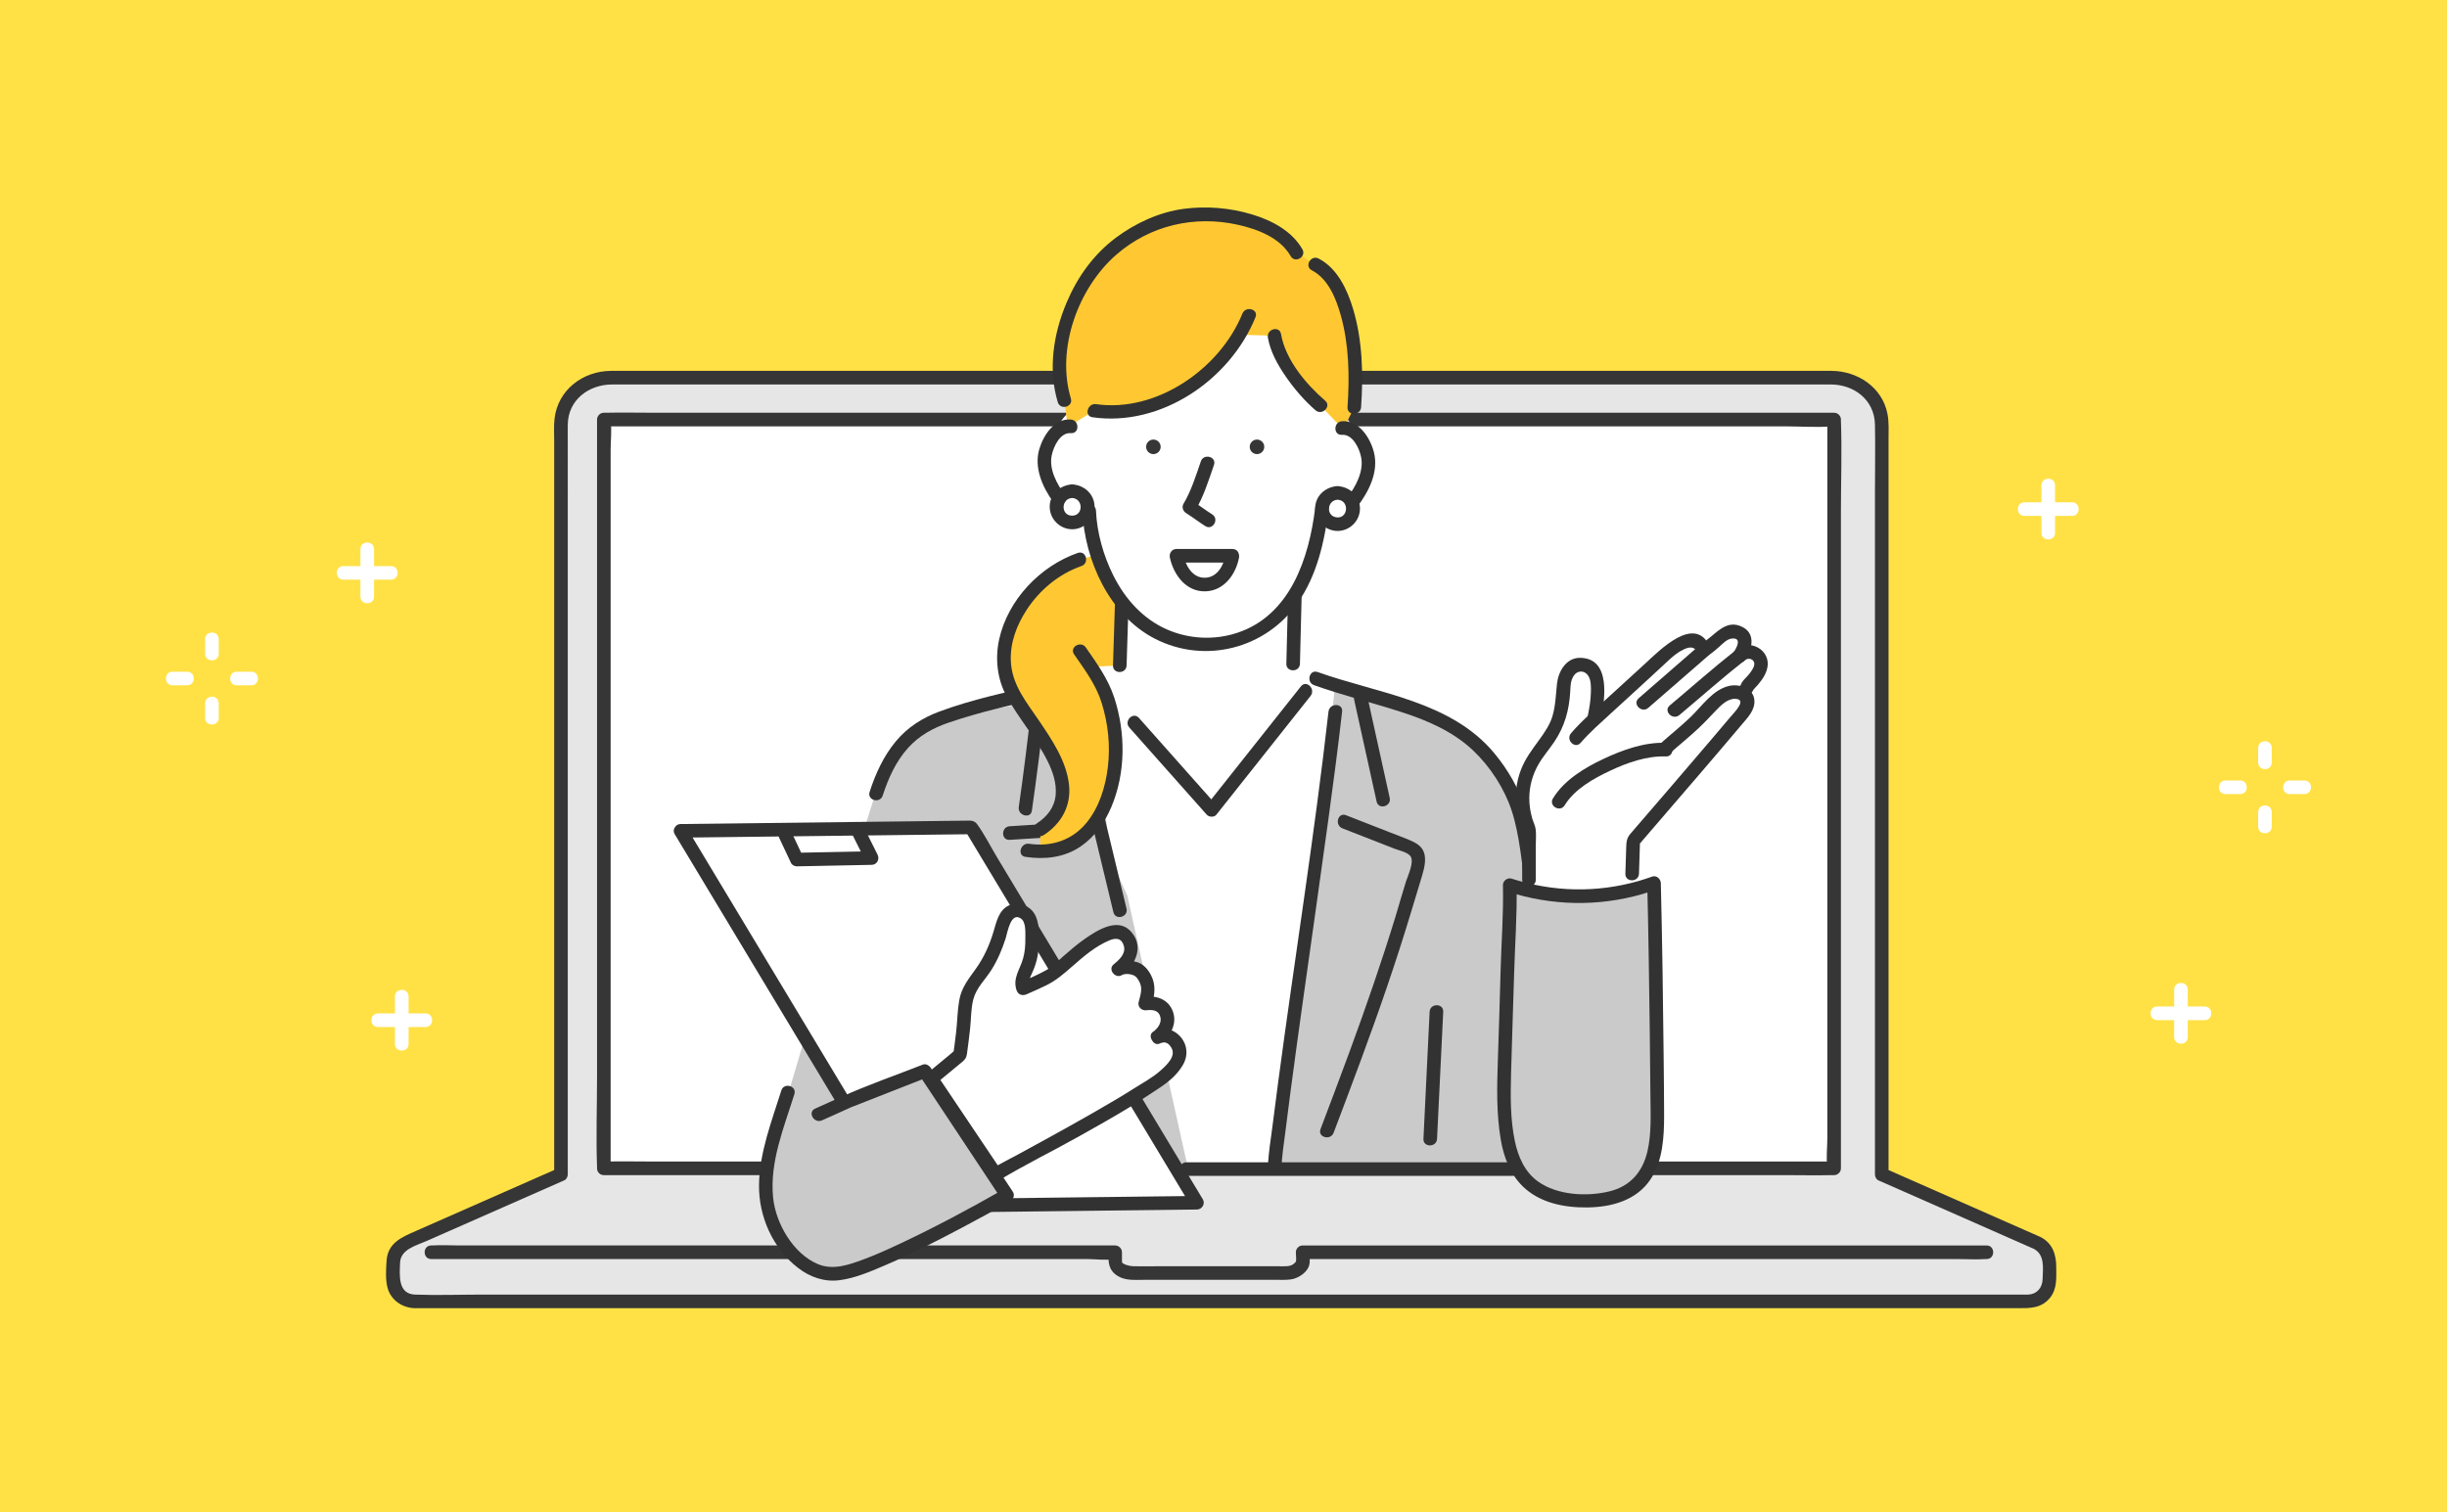 <?xml version="1.0" encoding="UTF-8" standalone="no"?>
<svg
   id="_レイヤー_1"
   data-name="レイヤー 1"
   viewBox="0 0 1600 989"
   version="1.1"
   sodipodi:docname="tips_for_customers.svg"
   width="1600"
   height="989"
   inkscape:version="1.4 (86a8ad7, 2024-10-11)"
   inkscape:export-filename="tips_for_customers.png"
   inkscape:export-xdpi="96"
   inkscape:export-ydpi="96"
   xmlns:inkscape="http://www.inkscape.org/namespaces/inkscape"
   xmlns:sodipodi="http://sodipodi.sourceforge.net/DTD/sodipodi-0.dtd"
   xmlns="http://www.w3.org/2000/svg"
   xmlns:svg="http://www.w3.org/2000/svg">
  <defs
     id="defs72" />
  <sodipodi:namedview
     id="namedview72"
     pagecolor="#ffffff"
     bordercolor="#000000"
     borderopacity="0.25"
     inkscape:showpageshadow="2"
     inkscape:pageopacity="0.0"
     inkscape:pagecheckerboard="0"
     inkscape:deskcolor="#d1d1d1"
     inkscape:zoom="1"
     inkscape:cx="900"
     inkscape:cy="600.5"
     inkscape:window-width="3840"
     inkscape:window-height="2054"
     inkscape:window-x="-11"
     inkscape:window-y="-11"
     inkscape:window-maximized="1"
     inkscape:current-layer="_レイヤー_1" />
  <rect
     width="1600"
     height="989"
     style="fill:#ffe146;stroke-width:0.856"
     id="rect1"
     x="0"
     y="0" />
  <g
     id="g2"
     transform="scale(0.889)">
    <path
       d="m 252.6,426.42 h 35 c 6.43,0 6.45,-10 0,-10 h -35 c -6.43,0 -6.45,10 0,10 z"
       style="fill:#ffffff"
       id="path1" />
    <path
       d="m 275.1,438.92 v -35 c 0,-6.43 -10,-6.45 -10,0 v 35 c 0,6.43 10,6.45 10,0 z"
       style="fill:#ffffff"
       id="path2" />
  </g>
  <g
     id="g4"
     transform="scale(0.889)">
    <path
       d="m 278,755.5 h 35 c 6.43,0 6.45,-10 0,-10 h -35 c -6.43,0 -6.45,10 0,10 z"
       style="fill:#ffffff"
       id="path3" />
    <path
       d="m 300.5,768 v -35 c 0,-6.43 -10,-6.45 -10,0 v 35 c 0,6.43 10,6.45 10,0 z"
       style="fill:#ffffff"
       id="path4" />
  </g>
  <g
     id="g6"
     transform="scale(0.889)">
    <path
       d="m 1489,379.5 h 35 c 6.43,0 6.45,-10 0,-10 h -35 c -6.43,0 -6.45,10 0,10 z"
       style="fill:#ffffff"
       id="path5" />
    <path
       d="m 1511.5,392 v -35 c 0,-6.43 -10,-6.45 -10,0 v 35 c 0,6.43 10,6.45 10,0 z"
       style="fill:#ffffff"
       id="path6" />
  </g>
  <g
     id="g10"
     transform="scale(0.889)">
    <path
       d="m 160.88,528.14 v -10.8 c 0,-6.43 -10,-6.45 -10,0 v 10.8 c 0,6.43 10,6.45 10,0 z"
       style="fill:#ffffff"
       id="path7" />
    <path
       d="m 137.68,494.14 h -10.8 c -6.43,0 -6.45,10 0,10 h 10.8 c 6.43,0 6.45,-10 0,-10 z"
       style="fill:#ffffff"
       id="path8" />
    <path
       d="m 150.88,470.14 v 10.8 c 0,6.43 10,6.45 10,0 v -10.8 c 0,-6.43 -10,-6.45 -10,0 z"
       style="fill:#ffffff"
       id="path9" />
    <path
       d="m 174.09,504.14 h 10.8 c 6.43,0 6.45,-10 0,-10 h -10.8 c -6.43,0 -6.45,10 0,10 z"
       style="fill:#ffffff"
       id="path10" />
  </g>
  <g
     id="g12"
     transform="scale(0.889)">
    <path
       d="m 1586.6,750.42 h 35 c 6.43,0 6.45,-10 0,-10 h -35 c -6.43,0 -6.45,10 0,10 z"
       style="fill:#ffffff"
       id="path11" />
    <path
       d="m 1609.1,762.92 v -35 c 0,-6.43 -10,-6.45 -10,0 v 35 c 0,6.43 10,6.45 10,0 z"
       style="fill:#ffffff"
       id="path12" />
  </g>
  <g
     id="g16"
     transform="scale(0.889)">
    <path
       d="m 1670.88,608.14 v -10.8 c 0,-6.43 -10,-6.45 -10,0 v 10.8 c 0,6.43 10,6.45 10,0 z"
       style="fill:#ffffff"
       id="path13" />
    <path
       d="m 1647.68,574.14 h -10.8 c -6.43,0 -6.45,10 0,10 h 10.8 c 6.43,0 6.45,-10 0,-10 z"
       style="fill:#ffffff"
       id="path14" />
    <path
       d="m 1660.88,550.14 v 10.8 c 0,6.43 10,6.45 10,0 v -10.8 c 0,-6.43 -10,-6.45 -10,0 z"
       style="fill:#ffffff"
       id="path15" />
    <path
       d="m 1684.09,584.14 h 10.8 c 6.43,0 6.45,-10 0,-10 h -10.8 c -6.43,0 -6.45,10 0,10 z"
       style="fill:#ffffff"
       id="path16" />
  </g>
  <g
     id="g72"
     transform="scale(0.889)">
    <g
       id="g18">
      <path
         d="m 1498.11,914.22 -114.08,-50.28 v -551.8 c 0,-18.95 -15.84,-34.32 -35.38,-34.32 H 447.98 c -19.54,0 -35.38,15.36 -35.38,34.32 v 551.8 l -114.08,50.28 c -5.63,2.48 -9.26,8.05 -9.26,14.2 v 13.41 c 0,8.57 6.95,15.52 15.52,15.52 h 1187.07 c 8.57,0 15.52,-6.95 15.52,-15.52 v -13.41 c 0,-6.15 -3.63,-11.72 -9.26,-14.2 z"
         style="fill:#e6e6e6"
         id="path17" />
      <path
         d="m 1500.63,909.9 c -33.28,-14.67 -66.57,-29.34 -99.85,-44.01 -4.74,-2.09 -9.48,-4.18 -14.23,-6.27 0.83,1.44 1.65,2.88 2.48,4.32 V 323.31 c 0,-6.28 0.42,-12.84 -0.82,-19.02 -3.91,-19.55 -22.03,-31.37 -41.13,-31.47 -14.73,-0.07 -29.46,0 -44.18,0 H 463.71 c -4.79,0 -9.59,-0.03 -14.38,0 -20.62,0.11 -39.07,14.03 -41.47,35.2 -0.6,5.28 -0.26,10.75 -0.26,16.05 v 539.86 c 0.83,-1.44 1.65,-2.88 2.48,-4.32 -21.6,9.52 -43.2,19.04 -64.8,28.56 -13.11,5.78 -26.23,11.56 -39.34,17.34 -10.33,4.55 -20.8,8.69 -21.63,22.07 -0.38,6.16 -0.9,13.68 0.71,19.69 2.42,9.06 10.67,14.7 19.79,15.07 1.12,0.05 2.24,0 3.36,0 h 1175.34 c 9.1,0 17.88,0.4 24.41,-7.82 5.19,-6.54 4.46,-14.46 4.46,-22.28 0,-9.49 -2.68,-17.77 -11.74,-22.35 -5.73,-2.9 -10.8,5.72 -5.05,8.63 8.53,4.32 7,14.06 6.78,22.19 -0.17,6.46 -3.91,11.2 -10.62,11.62 -1.26,0.08 -2.55,0 -3.8,0 H 354.86 c -16.49,0 -33.11,0.59 -49.6,0 -12.74,-0.46 -11.35,-14.23 -11,-23.42 0.39,-9.97 11.87,-12.64 19.51,-16.01 27.42,-12.08 54.84,-24.17 82.26,-36.25 6.36,-2.8 12.73,-5.61 19.09,-8.41 1.56,-0.69 2.48,-2.71 2.48,-4.32 V 325.68 c 0,-4.51 -0.09,-9.02 0,-13.53 0.37,-18.12 15.51,-29.28 32.58,-29.32 15.19,-0.04 30.39,0 45.58,0 h 835.54 c 5.14,0 10.28,-0.02 15.41,0 17.05,0.06 31.94,11.42 32.32,29.37 0.35,16.82 0,33.68 0,50.5 v 501.25 c 0,1.61 0.92,3.63 2.48,4.32 33.28,14.67 66.57,29.34 99.85,44.01 4.74,2.09 9.48,4.18 14.23,6.27 5.83,2.57 10.93,-6.04 5.05,-8.63 z"
         style="fill:#363636"
         id="path18" />
    </g>
    <g
       id="g19">
      <rect
         x="444.12"
         y="308.62"
         width="904.89"
         height="550.82"
         style="fill:#ffffff"
         id="rect18" />
      <path
         d="m 444.12,864.45 h 868.06 c 11.77,0 23.58,0.27 35.35,0 0.49,-0.01 0.99,0 1.48,0 2.7,0 5,-2.29 5,-5 V 376.23 c 0,-22.16 0.81,-44.5 0,-66.66 -0.01,-0.32 0,-0.63 0,-0.95 0,-2.7 -2.29,-5 -5,-5 H 480.95 c -11.77,0 -23.58,-0.27 -35.35,0 -0.49,0.01 -0.99,0 -1.48,0 -2.7,0 -5,2.29 -5,5 v 483.22 c 0,22.16 -0.81,44.5 0,66.66 0.01,0.32 0,0.63 0,0.95 0,6.43 10,6.45 10,0 v -528.4 c 0,-6.9 0.97,-14.62 0,-21.48 -0.04,-0.3 0,-0.64 0,-0.95 -1.67,1.67 -3.33,3.33 -5,5 h 868.06 c 11.64,0 23.74,0.96 35.35,0 0.49,-0.04 0.99,0 1.48,0 l -5,-5 v 528.4 c 0,6.9 -0.97,14.62 0,21.48 0.04,0.3 0,0.64 0,0.95 l 5,-5 H 480.95 c -11.77,0 -23.58,-0.27 -35.35,0 -0.49,0.01 -0.99,0 -1.48,0 -6.43,0 -6.45,10 0,10 z"
         style="fill:#363636"
         id="path19" />
    </g>
    <path
       d="m 317.17,926.18 h 482.42 c 6.2,0 13.62,1.13 19.75,0 0.27,-0.05 0.59,0 0.87,0 -1.67,-1.67 -3.33,-3.33 -5,-5 0,7.44 -0.12,13.32 7.19,17.64 5.7,3.36 12.5,2.65 18.83,2.65 h 99.25 c 3.85,0 7.8,0.25 11.53,-0.91 4.44,-1.38 9.71,-5.14 10.93,-9.92 0.74,-2.92 0.18,-6.46 0.18,-9.45 -1.67,1.67 -3.33,3.33 -5,5 h 481.73 c 6.75,0 13.68,0.45 20.41,0 0.3,-0.02 0.6,0 0.9,0 6.43,0 6.45,-10 0,-10 H 958.11 c -2.7,0 -5,2.29 -5,5 0,2.29 0.49,5.19 0,7.42 -0.28,1.27 0.16,-0.72 0.04,-0.57 -0.68,0.89 -1.29,1.54 -2.27,2.15 -1.54,0.96 -3.14,1.17 -4.91,1.28 -2.11,0.14 -4.28,0 -6.4,0 h -86.79 c -6.47,0 -12.96,0.17 -19.43,0 -2.94,-0.08 -7.44,-1.5 -8.16,-2.9 0.43,0.84 0,0 0.02,-0.75 0.01,-0.86 0,-1.72 0,-2.58 v -4.06 c 0,-2.7 -2.29,-5 -5,-5 H 337.79 c -6.53,0 -13.23,-0.44 -19.75,0 -0.29,0.02 -0.58,0 -0.87,0 -6.43,0 -6.45,10 0,10 z"
       style="fill:#363636"
       id="path20" />
    <polygon
       points="955.17,494.69 955.17,439.25 826.47,432.65 824.27,486.55 789.07,494.25 796.77,860.55 972.77,860.55 987.07,505.25 "
       style="fill:#ffffff"
       id="polygon20" />
    <path
       d="m 575.67,817.65 112.2,5.5 72.6,-239.8 -115.5,-2.2 c -12.37,33.45 -41.88,147.96 -69.3,236.5 z"
       style="fill:#cacaca"
       id="path21" />
    <path
       d="m 1114.12,588.3 c -5.18,-11.63 -10.99,-21.2 -17.38,-29.19 -7.2,-9 -15.15,-16 -23.77,-21.71 -20.23,-13.39 -44.21,-19.58 -71.14,-27.38 l -1.01,3.49 v 0.03 c 0,0 -19.25,-6.08 -19.25,-6.08 -2.6,23.06 -5.61,66.37 -9.64,95.85 -11.48,83.96 -32.28,190.85 -39.84,257.25 0,0 35.76,2.16 37.38,0 h 157.3 c 0,0 0.21,-218.13 -0.57,-224.58 -2.06,-17.03 -5.71,-33.39 -12.08,-47.67 z"
       style="fill:#cacaca"
       id="path22" />
    <path
       d="m 810.12,617.4 c 8.9,-11.04 0.45,-23.46 -6.75,-38.45 -5.49,-11.41 -6.06,-41.29 -13.2,-51.7 -2.45,-3.56 -10.16,-16.9 -12.1,-19.8 l -32.26,11.37 c -19.06,4.18 -40.52,3.68 -58.53,11.38 -23.26,9.94 -35.52,30.58 -42.86,53.69 l -8.25,281.05 237.6,-5.5 -44.63,-200.6 -19.02,-41.46 z"
       style="fill:#cacaca"
       id="path23" />
    <path
       d="m 966.49,504.02 c 21.12,7.55 42.89,12.88 64.22,19.76 19.27,6.21 38.15,14.36 53,28.5 12.41,11.82 22.72,27.75 28.03,43.75 3.12,9.39 4.91,19.24 6.38,29 4.07,27.01 5.32,54.49 6.2,81.76 0.94,29.29 1.04,58.61 0.83,87.91 -0.16,21.94 -0.82,43.9 -0.64,65.84 0.05,6.43 10.05,6.45 10,0 -0.4,-49.02 1.36,-97.99 0,-147.01 -0.79,-28.68 -2.12,-57.47 -6,-85.92 -1.45,-10.64 -3.21,-21.33 -6.31,-31.63 -4.58,-15.22 -12.99,-29.64 -23.08,-41.83 -31.96,-38.58 -85.56,-43.91 -129.98,-59.79 -6.07,-2.17 -8.68,7.49 -2.66,9.64 v 0 z"
       style="fill:#323232"
       id="path24" />
    <path
       d="m 1051.49,744.29 c -1.33,27.3 -2.65,54.6 -3.98,81.9 -0.19,3.86 -0.37,7.71 -0.56,11.57 -0.31,6.43 9.69,6.42 10,0 1.33,-27.3 2.65,-54.6 3.98,-81.9 0.19,-3.86 0.37,-7.71 0.56,-11.57 0.31,-6.43 -9.69,-6.42 -10,0 z"
       style="fill:#323232"
       id="path25" />
    <path
       d="m 764.64,503.73 c -24.69,5.43 -49.89,10.88 -73.64,19.66 -12.46,4.61 -23.54,11.63 -32.09,21.92 -9.07,10.91 -14.98,23.84 -19.31,37.26 -1.98,6.14 7.67,8.77 9.64,2.66 4.06,-12.58 9.63,-25.02 18.55,-34.95 8.26,-9.2 18.52,-14.8 30.08,-18.74 22.61,-7.71 46.12,-13.05 69.43,-18.17 6.28,-1.38 3.62,-11.02 -2.66,-9.64 z"
       style="fill:#323232"
       id="path26" />
    <path
       d="m 779.85,508.78 c 11.42,47.43 22.83,94.86 34.25,142.29 1.6,6.65 3.2,13.3 4.8,19.96 1.51,6.25 11.15,3.61 9.64,-2.66 -11.42,-47.43 -22.83,-94.86 -34.25,-142.29 l -4.8,-19.96 c -1.51,-6.25 -11.15,-3.61 -9.64,2.66 z"
       style="fill:#323232"
       id="path27" />
    <path
       d="m 977.12,523.4 c -10.29,91.03 -24.9,181.54 -36.98,272.34 -1.47,11.06 -2.91,22.13 -4.3,33.21 -1.26,10.08 -3.12,20.35 -3.26,30.5 -0.09,6.44 9.91,6.44 10,0 0.13,-8.74 1.66,-17.54 2.73,-26.22 1.23,-9.9 2.5,-19.79 3.8,-29.68 2.89,-21.98 5.93,-43.94 9,-65.9 6.29,-44.99 12.78,-89.96 18.92,-134.97 3.6,-26.39 7.1,-52.8 10.1,-79.27 0.72,-6.38 -9.28,-6.33 -10,0 v 0 z"
       style="fill:#323232"
       id="path28" />
    <path
       d="m 996,514.83 c 5.48,24.94 11,49.87 16.5,74.8 1.39,6.28 11.03,3.62 9.64,-2.66 -5.5,-24.93 -11.02,-49.86 -16.5,-74.8 -1.38,-6.28 -11.02,-3.62 -9.64,2.66 z"
       style="fill:#323232"
       id="path29" />
    <path
       d="m 987.32,609.34 c 8.56,3.34 17.12,6.69 25.68,10.03 l 12.62,4.93 c 3.28,1.28 9.06,2.43 11.51,5.19 3.55,3.98 -1.68,14.72 -3.06,19.07 -2.73,8.59 -5.1,17.29 -7.74,25.9 -10.19,33.25 -21.58,66.1 -33.57,98.74 -7.05,19.18 -14.28,38.3 -21.52,57.41 -2.28,6.02 7.38,8.63 9.64,2.66 13.55,-35.77 27.06,-71.55 39.41,-107.76 6.08,-17.83 11.87,-35.75 17.32,-53.78 2.74,-9.06 5.55,-18.11 8.23,-27.19 1.77,-6.02 3.95,-13.93 0.39,-19.72 -2.03,-3.3 -5.69,-5.22 -9.13,-6.68 -4.98,-2.12 -10.09,-3.99 -15.13,-5.96 -10.66,-4.17 -21.33,-8.34 -31.99,-12.5 -6,-2.34 -8.6,7.32 -2.66,9.64 v 0 z"
       style="fill:#323232"
       id="path30" />
    <path
       d="m 758.77,519.55 c -2.93,24.73 -5.9,49.47 -9.46,74.12 -0.91,6.29 8.73,9.01 9.64,2.66 3.69,-25.53 6.78,-51.16 9.81,-76.78 0.75,-6.38 -9.25,-6.32 -10,0 v 0 z"
       style="fill:#323232"
       id="path31" />
    <path
       d="m 830.63,535.19 c 16.61,18.7 33.22,37.41 49.83,56.11 2.37,2.67 4.74,5.34 7.11,8.01 1.65,1.86 5.46,2.03 7.07,0 20.23,-25.51 40.46,-51.02 60.69,-76.53 2.87,-3.62 5.73,-7.23 8.6,-10.85 3.96,-4.99 -3.07,-12.11 -7.07,-7.07 -20.23,25.51 -40.46,51.02 -60.69,76.53 -2.87,3.62 -5.73,7.23 -8.6,10.85 h 7.07 c -16.61,-18.7 -33.22,-37.41 -49.83,-56.11 -2.37,-2.67 -4.74,-5.34 -7.11,-8.01 -4.28,-4.82 -11.33,2.27 -7.07,7.07 z"
       style="fill:#323232"
       id="path32" />
    <path
       d="m 780.65,605.43 c -12.68,0.79 -25.36,1.58 -38.04,2.38 -6.39,0.4 -6.44,10.4 0,10 12.68,-0.79 25.36,-1.58 38.04,-2.38 6.39,-0.4 6.44,-10.4 0,-10 z"
       style="fill:#323232"
       id="path33" />
    <path
       d="m 794.08,411.55 c -33.79,11.38 -56.06,46.41 -55.69,72.11 0.22,15.44 3.92,23.09 10.86,33.47 1.94,2.9 4.14,6.03 6.59,9.59 7.14,10.41 14.3,20.9 19.79,32.31 8.68,18.07 9.85,38.27 -10.47,50.95 l -0.15,16.37 c 13.51,0.12 24.33,-4.61 32.71,-12.33 18.25,-16.83 24.9,-47.87 22.39,-73.96 -0.34,-3.52 -0.85,-6.94 -1.51,-10.23 -3.83,-18.88 -7.92,-27.03 -16.24,-39.35 l 21.25,-0.96 1.43,-45.45 0.64,-0.49 C 816.66,432.14 810.93,419.3 807.31,407.9 l -13.22,3.66 z"
       style="fill:#ffc832"
       id="path34" />
    <path
       d="m 792.76,406.73 c -27.8,9.67 -51.48,34.56 -57.88,63.63 -3.09,14.03 -1.44,29.2 5.47,41.86 9.03,16.54 21.74,30.74 30.17,47.71 3.78,7.6 6.67,16.13 5.94,24.73 -0.77,9.15 -6.31,16.14 -13.82,21.01 -5.38,3.49 -0.37,12.15 5.05,8.63 13.03,-8.45 20.36,-21.59 18.55,-37.27 -2,-17.33 -12.47,-32.77 -22.01,-46.86 -9.43,-13.94 -20,-26.4 -20.76,-43.91 -0.58,-13.54 4.31,-26.41 11.63,-37.64 9.56,-14.66 23.72,-26.46 40.31,-32.23 6.04,-2.1 3.44,-11.77 -2.66,-9.64 v 0 z"
       style="fill:#323232"
       id="path35" />
    <path
       d="m 789.99,481.34 c 7.86,11.34 16.14,22.39 20.29,35.72 4.77,15.33 6.46,31.34 4.55,47.3 -1.72,14.31 -6.32,29.32 -15.52,40.67 -10.58,13.06 -25.97,18.08 -42.42,15.67 -6.3,-0.92 -9.01,8.71 -2.66,9.64 14.09,2.06 28.41,0.6 40.46,-7.58 10.46,-7.11 17.84,-17.61 22.72,-29.15 10.66,-25.24 10.55,-54.68 2.1,-80.53 -4.47,-13.67 -12.76,-25.09 -20.87,-36.78 -3.64,-5.25 -12.31,-0.26 -8.63,5.05 v 0 z"
       style="fill:#323232"
       id="path36" />
    <path
       d="M 996.31,315.34 C 991.53,309.7 989.04,302.73 982,305 c 7.3,-19.5 0.75,-38.6 -8.47,-57.26 -9.22,-18.66 -26.39,-33.23 -46.31,-39.28 l -0.57,17.95 c -13.87,28.9 -41.53,50.79 -72.84,57.65 -25.39,5.57 -56.08,3.54 -72.13,23.98 -7.55,9.62 -12.75,31.94 -8.01,43.21 4.74,11.28 11.97,19.04 24.2,18.7 1.26,34.03 18.2,73.61 47.3,91.3 25.77,15.67 62.26,13.36 85.8,-5.5 23.54,-18.86 34.81,-61.6 42.37,-90.8 0.21,8.15 12.39,6.84 20.33,5 7.94,-1.85 6.97,-9.66 8.8,-17.6 1.83,-7.94 4.43,-8.9 2.56,-16.83 -1.7,-7.2 -3.94,-14.53 -8.72,-20.18 z"
       style="fill:#ffffff"
       id="path37" />
    <path
       d="m 967.36,194.52 -13.75,-8.62 c -14.5,-26.26 -67.34,-33.73 -95.69,-24.41 -24.73,8.12 -45.86,22.6 -59.65,45.13 -15.33,25.05 -24.5,58.86 -15.44,87.9 l 2.44,19.02 c 0.29,-0.02 0.58,-0.03 0.87,-0.03 l 18.71,-11.39 c 41.13,6.29 85.49,-20.16 106.75,-55.9 l 25.76,0.8 c 2.66,17.15 20.54,40 33.75,51.25 l 15.91,16.6 c 0.51,-0.08 1,-0.11 1.5,-0.11 l 7.59,-15.24 c 4,-56 -8.75,-95.01 -28.74,-105.01 z"
       style="fill:#ffc832"
       id="path38" />
    <path
       d="m 983.79,362.59 c -6.2,0 -11.26,4.92 -11.48,11.08 -0.01,0.14 -0.01,0.29 -0.01,0.43 0,6.35 5.15,11.49 11.49,11.49 6.34,0 11.51,-5.15 11.51,-11.49 0,-1.58 -0.32,-3.08 -0.89,-4.46 -1.74,-4.15 -5.84,-7.05 -10.62,-7.05 z"
       style="fill:#ffffff"
       id="path39" />
    <path
       d="m 788.54,361.34 c -4.05,0 -7.61,2.1 -9.66,5.28 -1.17,1.79 -1.84,3.93 -1.84,6.23 0,6.35 5.15,11.5 11.49,11.5 5.37,0 9.87,-3.66 11.14,-8.62 0.24,-0.91 0.36,-1.88 0.36,-2.87 0,-6.35 -5.15,-11.51 -11.51,-11.51 z"
       style="fill:#ffffff"
       id="path40" />
    <path
       d="m 796.1,375.77 c 1.54,36.3 19.9,76.9 53.29,94.06 36.75,18.89 81.45,7.44 105.05,-26.27 14.3,-20.42 19.87,-45.56 22.87,-69.89 0.79,-6.37 -9.22,-6.31 -10,0 -4.56,36.98 -18.27,78.92 -57.27,91.84 -16.71,5.54 -35.24,4.67 -51.4,-2.32 -17.99,-7.78 -31.24,-22.68 -39.86,-40 -7.18,-14.42 -11.99,-31.27 -12.68,-47.43 -0.27,-6.41 -10.27,-6.45 -10,0 v 0 z"
       style="fill:#323232"
       id="path41" />
    <path
       d="m 883.23,339.37 c -3.6,10.45 -7.05,21.64 -12.73,31.17 -1.42,2.37 -0.48,5.41 1.79,6.84 4.86,3.05 9.38,6.59 14.23,9.64 5.47,3.43 10.49,-5.22 5.05,-8.63 -4.86,-3.05 -9.38,-6.58 -14.23,-9.64 0.6,2.28 1.2,4.56 1.79,6.84 6.11,-10.25 9.86,-22.32 13.74,-33.56 2.1,-6.1 -7.55,-8.72 -9.64,-2.66 z"
       style="fill:#323232"
       id="path42" />
    <path
       d="m 956.11,488.27 c 0.41,-16.46 0.83,-32.91 1.24,-49.37 0.16,-6.44 -9.84,-6.43 -10,0 -0.41,16.46 -0.83,32.91 -1.24,49.37 -0.16,6.44 9.84,6.43 10,0 z"
       style="fill:#323232"
       id="path43" />
    <path
       d="m 820.04,444.07 c -0.48,15.15 -0.95,30.3 -1.43,45.45 -0.2,6.44 9.8,6.43 10,0 0.48,-15.15 0.95,-30.3 1.43,-45.45 0.2,-6.44 -9.8,-6.43 -10,0 z"
       style="fill:#323232"
       id="path44" />
    <path
       d="m 957.92,183.37 c -7.77,-13.56 -22.56,-21.25 -37.04,-25.63 -16.1,-4.87 -33.65,-6.34 -50.32,-4.1 -17.82,2.38 -35.35,10.43 -49.69,21.13 -16.6,12.39 -28.44,29.03 -36.46,48.01 -9.66,22.89 -13.66,48.91 -6.42,73.06 1.84,6.15 11.5,3.53 9.64,-2.66 -10.95,-36.52 5.23,-81.34 33.55,-105.93 24.75,-21.5 57.32,-28.95 89.06,-21.95 14.59,3.22 31.21,9.45 39.04,23.11 3.2,5.58 11.84,0.55 8.63,-5.05 v 0 z"
       style="fill:#323232"
       id="path45" />
    <path
       d="m 787.64,308.63 c -12.08,-0.97 -20.1,11.36 -23.18,21.57 -4.11,13.6 2.21,28.02 10.11,38.94 3.74,5.17 12.42,0.18 8.63,-5.05 -5.85,-8.09 -11.81,-18.82 -9.65,-29.18 1.36,-6.52 6.22,-16.92 14.09,-16.29 6.42,0.52 6.38,-9.49 0,-10 v 0 z"
       style="fill:#323232"
       id="path46" />
    <path
       d="m 987.01,319.87 c 7.88,-0.58 12.73,9.77 14.08,16.31 2.18,10.52 -3.99,21.89 -10.23,29.93 -3.9,5.02 3.13,12.15 7.07,7.07 8.72,-11.24 16.36,-26.05 12.55,-40.66 -2.76,-10.6 -11.09,-23.56 -23.48,-22.65 -6.38,0.47 -6.43,10.47 0,10 v 0 z"
       style="fill:#323232"
       id="path47" />
    <path
       d="m 964.83,198.84 c 12.2,6.32 17.96,20.99 21.42,33.47 6.03,21.76 6.38,44.84 4.85,67.22 -0.44,6.42 9.56,6.4 10,0 1.64,-24.01 1.07,-49.05 -5.9,-72.27 -4.25,-14.16 -11.54,-29.91 -25.32,-37.05 -5.71,-2.96 -10.77,5.67 -5.05,8.63 z"
       style="fill:#323232"
       id="path48" />
    <path
       d="m 932.54,248.35 c 1.83,10.54 7.38,20.35 13.42,29.03 6.21,8.92 13.38,17.31 21.61,24.43 4.85,4.19 11.95,-2.85 7.07,-7.07 -14.16,-12.25 -29.16,-30.08 -32.46,-49.04 -1.1,-6.33 -10.74,-3.65 -9.64,2.66 v 0 z"
       style="fill:#323232"
       id="path49" />
    <path
       d="m 913.78,230.69 c -16.42,40.5 -63.07,73.01 -107.61,66.61 -6.29,-0.9 -9.01,8.73 -2.66,9.64 50.46,7.25 101.23,-27.53 119.91,-73.6 2.42,-5.96 -7.25,-8.55 -9.64,-2.66 v 0 z"
       style="fill:#323232"
       id="path50" />
    <path
       d="m 788.54,356.34 c -9.14,0.53 -16.87,7.56 -16.46,17.13 0.38,8.74 7.69,15.82 16.46,15.87 8.91,0.05 16.56,-7.57 16.51,-16.5 -0.06,-9.32 -7.52,-16.02 -16.51,-16.51 -6.43,-0.35 -6.41,9.65 0,10 8.29,0.45 8.44,12.95 0,13 -8.4,0.05 -8.29,-12.52 0,-13 6.4,-0.37 6.44,-10.37 0,-10 z"
       style="fill:#323232"
       id="path51" />
    <path
       d="m 983.79,357.59 c -8.76,0.46 -16.29,6.93 -16.48,16.08 -0.19,8.69 6.59,16.16 15.23,16.86 8.72,0.7 16.59,-5.87 17.6,-14.51 1.18,-10.07 -6.66,-17.89 -16.35,-18.42 -6.43,-0.35 -6.41,9.65 0,10 9.15,0.5 7.72,14.51 -1.14,12.91 -7.75,-1.4 -6.44,-12.52 1.14,-12.91 6.4,-0.34 6.44,-10.34 0,-10 z"
       style="fill:#323232"
       id="path52" />
    <path
       d="m 906.48,403.84 h -41.22 c -3.39,0 -5.5,3.18 -4.82,6.33 2.73,12.56 11.75,25.03 25.84,24.83 13.78,-0.2 22.69,-12.3 25.02,-24.83 1.17,-6.29 -8.47,-8.99 -9.64,-2.66 -1.49,8 -6.06,17.26 -15.38,17.49 -9.58,0.24 -14.45,-9.46 -16.2,-17.49 -1.61,2.11 -3.21,4.22 -4.82,6.33 h 41.22 c 6.43,0 6.45,-10 0,-10 z"
       style="fill:#323232"
       id="path53" />
    <path
       d="m 848.32,323.35 c -2.95,0 -5.35,2.4 -5.35,5.35 0,2.95 2.4,5.35 5.35,5.35 2.95,0 5.35,-2.4 5.35,-5.35 0,-2.95 -2.4,-5.35 -5.35,-5.35 z"
       style="fill:#363636"
       id="path54" />
    <path
       d="m 924.52,323.35 c -2.95,0 -5.35,2.4 -5.35,5.35 0,2.95 2.4,5.35 5.35,5.35 2.95,0 5.35,-2.4 5.35,-5.35 0,-2.95 -2.4,-5.35 -5.35,-5.35 z"
       style="fill:#363636"
       id="path55" />
    <g
       id="g66">
      <g
         id="g57">
        <path
           d="m 1292.49,482.14 c -5.96,-5.11 -10.93,-1.63 -12.81,0.12 l -0.07,0.07 -0.47,0.4 c 1.43,-2.05 7.75,-11.81 1.67,-16.16 -3.3,-2.35 -7.58,-2.39 -11.31,-0.79 -4.72,2.03 -11.7,10.28 -16.24,12.25 -0.54,-1.41 -3.05,-5.02 -4.44,-5.72 -8.71,-4.36 -20.3,5.2 -26.12,10.88 -6.44,6.28 -30.73,27.95 -47.71,43.89 l -2.11,-0.44 c 3.07,-14.89 3.84,-30.6 -3.49,-35.4 -4.39,-2.87 -10.82,-3.48 -14.19,0.54 -6.51,7.74 -4.84,13.79 -5.42,18.62 -2.52,20.9 -4.47,23.26 -13.06,35.92 -2.39,3.51 -8.43,9.77 -12.61,19.68 -4.63,10.97 -6.99,26.42 0.45,44.27 v 43.48 c 21.88,7.15 29.47,7.11 51.19,5.07 10.2,-0.93 14.51,-2.11 24.71,-5.07 v -11 l 0.77,-24.19 c 0,0 61.38,-71.07 81.09,-94.88 2.51,-3.01 5.15,-9.31 0.62,-12.45 -0.53,-0.37 -1.07,-0.69 -1.64,-0.97 l 0.47,-0.88 c 5.42,-4.52 0.81,-2.16 5.48,-6.84 4.17,-4.18 12.24,-14.4 5.24,-20.4 z"
           style="fill:#ffffff"
           id="path56" />
        <path
           d="m 1206.35,652.96 c -10.2,2.96 -20.39,4.93 -30.59,5.86 -21.73,2.04 -43.47,-0.52 -65.35,-7.67 l 0.06,2.26 c -1.12,33.18 -2.24,81.76 -3.38,114.95 -0.58,17.49 -1.45,34.03 -0.33,51.06 1.8,27.25 6.6,63.8 59.4,63.8 6.53,0 12.31,-0.56 17.41,-1.66 27.56,-5.91 35.39,-27.28 35.39,-58.84 0,-27.5 -1.1,-119.9 -2.41,-173.07 -3.4,1.22 -6.8,2.32 -10.2,3.31 z"
           style="fill:#cacaca"
           id="path57" />
      </g>
      <g
         id="g65">
        <path
           d="m 1205.02,648.14 c -30.96,8.8 -62.67,8.02 -93.28,-1.8 -3.06,-0.98 -6.41,1.67 -6.33,4.82 0.5,20.66 -1.13,41.58 -1.7,62.25 -0.61,22.17 -1.26,44.33 -2.03,66.49 -0.68,19.46 -1.14,39.22 2.15,58.49 2.15,12.6 6.83,25.2 16.14,34.3 12.43,12.15 30.34,15.68 47.16,15.53 17.95,-0.16 36.42,-5.02 46.86,-20.71 9.11,-13.7 10,-31.4 9.97,-47.32 -0.03,-14.11 -0.18,-28.21 -0.33,-42.32 -0.46,-42.74 -1.03,-85.49 -2.08,-128.22 -0.07,-3.04 -3.16,-5.94 -6.33,-4.82 -3.37,1.19 -6.77,2.29 -10.2,3.31 -6.16,1.83 -3.53,11.48 2.66,9.64 3.43,-1.02 6.82,-2.12 10.2,-3.31 -2.11,-1.61 -4.22,-3.21 -6.33,-4.82 0.89,36.28 1.41,72.58 1.86,108.87 0.19,15.72 0.36,31.45 0.48,47.17 0.1,13.73 0.93,27.87 -2.21,41.34 -3.54,15.16 -12.75,25.75 -28.13,29.42 -16.48,3.93 -37.97,2.87 -52.24,-7.25 -9.89,-7.01 -14.74,-18.35 -17.15,-29.87 -3.4,-16.29 -3.19,-33.44 -2.76,-49.97 0.62,-24.2 1.56,-48.4 2.23,-72.6 0.6,-21.78 2.32,-43.83 1.79,-65.6 -2.11,1.61 -4.22,3.21 -6.33,4.82 32.23,10.34 66.02,11.06 98.6,1.8 6.18,-1.76 3.55,-11.41 -2.66,-9.64 z"
           style="fill:#323232"
           id="path58" />
        <path
           d="m 1205.47,642.75 c 0.26,-8.06 0.51,-16.13 0.77,-24.19 -0.49,1.18 -0.98,2.36 -1.46,3.54 15.34,-17.76 30.64,-35.55 45.9,-53.37 10.09,-11.78 20.17,-23.57 30.14,-35.44 4.39,-5.23 10.03,-10.67 9.55,-18.09 -0.59,-8.99 -11.13,-12.36 -18.68,-10.61 -11.98,2.78 -19.85,14.8 -28.22,22.84 -7.25,6.96 -15.14,13.19 -22.6,19.91 -4.8,4.31 2.29,11.36 7.07,7.07 7.14,-6.42 14.67,-12.39 21.64,-18.99 4.23,-4.01 8.19,-8.27 12.22,-12.48 3.6,-3.76 8.72,-9.11 14.46,-8.88 9.14,0.36 -0.74,10.04 -3.34,13.13 -4.95,5.89 -9.94,11.76 -14.93,17.62 -19.51,22.91 -39.14,45.72 -58.8,68.5 -2.59,3 -2.96,5.65 -3.09,9.6 -0.21,6.61 -0.42,13.23 -0.63,19.84 -0.2,6.44 9.8,6.43 10,0 z"
           style="fill:#323232"
           id="path59" />
        <path
           d="m 1225.23,546.45 c -15.74,-0.59 -31.77,5.18 -45.8,11.77 -13.98,6.56 -28.99,15.6 -37.23,29.11 -3.36,5.51 5.28,10.54 8.63,5.05 7.32,-11.99 21.3,-19.73 33.64,-25.52 12.45,-5.85 26.81,-10.92 40.75,-10.4 6.44,0.24 6.43,-9.76 0,-10 v 0 z"
           style="fill:#323232"
           id="path60" />
        <path
           d="m 1283.18,485.63 c 5.39,-7.18 8.41,-18.99 -1.13,-24.16 -13.48,-7.31 -21.08,7.15 -31.31,12.24 2.28,0.6 4.56,1.2 6.84,1.79 -11.19,-23.63 -36.81,2.81 -47.72,12.81 -9.09,8.32 -18.24,16.59 -27.31,24.94 -9.15,8.42 -18.91,16.66 -27.03,26.1 -4.18,4.85 2.86,11.96 7.07,7.07 6.79,-7.89 14.83,-14.82 22.46,-21.88 8.31,-7.69 16.69,-15.3 25.05,-22.92 5.68,-5.18 11.33,-10.39 16.93,-15.65 3.41,-3.21 7.13,-6.3 11.42,-8.29 4.79,-2.22 8.18,-2.04 10.51,2.88 1.21,2.55 4.6,2.91 6.84,1.79 3.18,-1.58 5.89,-4.11 8.55,-6.43 2.68,-2.35 5.72,-5.83 9.51,-6.21 7.87,-0.79 3.16,7.6 0.7,10.88 -3.86,5.15 4.82,10.14 8.63,5.05 v 0 z"
           style="fill:#323232"
           id="path61" />
        <path
           d="m 1285.32,512.92 c 2,-1.72 3.03,-3.21 4.28,-5.41 0.12,-0.21 -0.24,0.18 0.67,-0.87 0.84,-0.96 1.77,-1.84 2.6,-2.81 3.53,-4.15 7.01,-9.23 7.31,-14.85 0.33,-6.14 -3.54,-11.39 -9.25,-13.55 -5.36,-2.03 -10.62,-0.36 -14.79,3.3 -4.85,4.25 2.25,11.3 7.07,7.07 2.21,-1.94 6.09,-1.58 7,1.7 0.7,2.52 -1.96,6.04 -3.33,7.89 -1.72,2.32 -4.13,4.15 -5.69,6.58 -0.52,0.82 -0.73,1.76 -1.19,2.58 -0.15,0.61 -0.04,0.42 0.31,-0.56 -0.66,0.66 -1.36,1.28 -2.08,1.87 -4.88,4.21 2.22,11.25 7.07,7.07 v 0 z"
           style="fill:#323232"
           id="path62" />
        <path
           d="m 1177.46,529.14 c 2.99,-14.56 7.66,-45.21 -15.54,-45.22 -9.94,0 -15.73,9.94 -16.72,18.83 -0.91,8.16 -1.03,16.28 -3.42,24.25 -1.88,6.26 -5.79,11.84 -9.59,17.1 -5.2,7.21 -10.36,13.83 -13.57,22.25 -3.35,8.79 -4.51,18.42 -3.4,27.75 0.65,5.51 2.34,10.43 3.82,15.72 0.37,1.33 0.53,2.49 0.53,4.16 v 33.17 c 0,6.43 10,6.45 10,0 v -25.21 c 0,-3.72 0.36,-7.65 0,-11.36 -0.29,-2.98 -1.82,-5.76 -2.65,-8.64 -1.39,-4.85 -2.16,-9.82 -2.13,-14.88 0.05,-8.65 2.38,-17.1 6.65,-24.61 3.37,-5.94 7.92,-11.08 11.73,-16.73 7.64,-11.34 11.01,-23.48 11.75,-37.18 0.22,-4.17 0.19,-7.71 2.53,-11.4 2.44,-3.87 7.57,-4.35 10.46,-0.42 2.51,3.42 2.29,9.06 2.17,13.05 -0.17,5.65 -1.12,11.21 -2.25,16.73 -1.29,6.28 8.35,8.97 9.64,2.66 v 0 z"
           style="fill:#323232"
           id="path63" />
        <path
           d="m 1276.3,478.6 c -16.45,12.92 -32.15,26.92 -48.19,40.35 -4.94,4.14 2.17,11.18 7.07,7.07 16.04,-13.43 31.74,-27.42 48.19,-40.35 5.06,-3.97 -2.06,-11.01 -7.07,-7.07 z"
           style="fill:#323232"
           id="path64" />
        <path
           d="m 1250.02,474.71 c -14.89,13.01 -29.87,25.92 -44.77,38.93 -4.86,4.24 2.24,11.29 7.07,7.07 14.9,-13.01 29.88,-25.91 44.77,-38.93 4.85,-4.24 -2.24,-11.29 -7.07,-7.07 z"
           style="fill:#323232"
           id="path65" />
      </g>
    </g>
    <g
       id="g67">
      <polygon
         points="714.27,608.65 500.61,611.18 666.71,887.28 880.37,884.75 "
         style="fill:#ffffff"
         id="polygon66" />
      <path
         d="m 496.29,613.7 c 13.85,23.02 27.7,46.04 41.55,69.06 26.14,43.45 52.27,86.89 78.41,130.34 10.45,17.38 20.91,34.75 31.36,52.13 4.79,7.97 9.11,16.69 14.57,24.23 2.29,3.16 4.86,2.82 8.21,2.78 6.35,-0.08 12.7,-0.15 19.05,-0.23 22.56,-0.27 45.12,-0.53 67.68,-0.8 40.32,-0.48 80.65,-0.95 120.97,-1.43 0.76,0 1.51,-0.02 2.27,-0.03 3.74,-0.04 6.3,-4.23 4.32,-7.52 -13.85,-23.02 -27.7,-46.04 -41.55,-69.06 -26.14,-43.45 -52.27,-86.89 -78.41,-130.34 -10.45,-17.38 -20.91,-34.75 -31.36,-52.13 -4.79,-7.97 -9.11,-16.69 -14.57,-24.23 -2.29,-3.16 -4.86,-2.82 -8.21,-2.78 -6.35,0.08 -12.7,0.15 -19.05,0.23 -22.56,0.27 -45.12,0.53 -67.68,0.8 -40.32,0.48 -80.65,0.95 -120.97,1.43 -0.76,0 -1.51,0.02 -2.27,0.03 -6.43,0.08 -6.45,10.08 0,10 23.99,-0.28 47.98,-0.57 71.96,-0.85 38.43,-0.45 76.87,-0.91 115.3,-1.36 8.8,-0.1 17.59,-0.21 26.39,-0.31 -1.44,-0.83 -2.88,-1.65 -4.32,-2.48 18.73,31.14 37.47,62.28 56.2,93.42 29.83,49.58 59.66,99.17 89.49,148.75 6.8,11.31 13.61,22.62 20.41,33.93 1.44,-2.51 2.88,-5.02 4.32,-7.52 -23.99,0.28 -47.98,0.57 -71.96,0.85 -38.43,0.45 -76.87,0.91 -115.3,1.36 -8.8,0.1 -17.59,0.21 -26.39,0.31 1.44,0.83 2.88,1.65 4.32,2.48 -18.73,-31.14 -37.47,-62.28 -56.2,-93.42 -29.83,-49.58 -59.66,-99.17 -89.49,-148.75 -6.8,-11.31 -13.61,-22.62 -20.41,-33.93 -3.31,-5.51 -11.96,-0.49 -8.63,5.05 z"
         style="fill:#323232"
         id="path66" />
    </g>
    <path
       d="m 573,616.12 c 2.93,6.23 5.87,12.47 8.8,18.7 0.72,1.53 2.69,2.51 4.32,2.48 18.33,-0.37 36.67,-0.73 55,-1.1 3.96,-0.08 6.01,-4.14 4.32,-7.52 -3.3,-6.6 -6.6,-13.2 -9.9,-19.8 -2.88,-5.76 -11.51,-0.7 -8.63,5.05 3.3,6.6 6.6,13.2 9.9,19.8 1.44,-2.51 2.88,-5.02 4.32,-7.52 -18.33,0.37 -36.67,0.73 -55,1.1 1.44,0.83 2.88,1.65 4.32,2.48 -2.93,-6.23 -5.87,-12.47 -8.8,-18.7 -2.74,-5.82 -11.36,-0.75 -8.63,5.05 v 0 z"
       style="fill:#323232"
       id="path67" />
    <path
       d="m 614.17,815.45 -8.28,-14.97 -13.72,-18.03 -12.69,21.12 c 0,0 -3.37,10.74 -8.76,27.93 -5.4,17.18 -9.22,35.33 -6.64,53.16 3.21,22.11 24.14,53.4 49.21,52.46 6.35,-0.24 12.51,-2.14 18.52,-4.18 36.72,-12.44 77.89,-36.51 109.96,-58.09 l -59.4,-83.6 z"
       style="fill:#cacaca"
       id="path68" />
    <g
       id="g70">
      <path
         d="m 851.45,762.81 c 0.55,-0.4 11.62,-8.43 5.42,-19.49 -3.98,-7.11 -14.51,-4.98 -14.51,-4.98 0,0 2.67,-10.02 1.82,-13.61 -0.87,-3.59 -4.63,-11.4 -9.53,-12.24 -3.63,-0.62 -9.15,-1.73 -12.04,0.56 6.15,-4.77 12.04,-12.34 8.06,-20.5 -2.56,-5.25 -5.81,-7.14 -9.48,-7.14 -4.01,0 -8.55,2.27 -13.29,4.87 -12.51,6.88 -22.08,17.01 -33.19,26.04 -3.3,2.67 -22.19,10.82 -22.19,10.82 0,0 -2.05,-5.64 0.42,-10.16 6.02,-11.02 6.74,-20.06 5.98,-32.59 -0.22,-3.62 -0.77,-7.34 -2.7,-10.41 -1.92,-3.06 -6.71,-4.6 -10.27,-3.98 -5.66,0.98 -7.86,7.74 -9.4,13.28 -4,14.39 -8.93,25.5 -18.44,37.03 -7.15,8.69 -8.21,16.25 -8.8,27.5 -0.46,8.62 -3.22,28.28 -3.22,28.28 l -21.08,17.42 47.3,70.4 c 0.95,-0.6 82.32,-44.24 105.74,-59.88 5.32,-3.56 10.43,-6.9 15.18,-9.91 5.63,-3.56 16.72,-15.48 14.51,-21.76 -5.18,-14.73 -15.74,-9.81 -16.3,-9.54 z"
         style="fill:#ffffff"
         id="path69" />
      <path
         d="m 853.97,767.13 c 7.22,-5.29 11.91,-14.18 8.67,-23.1 -3.33,-9.15 -12.61,-12.21 -21.61,-10.51 l 6.15,6.15 c 2.05,-7.81 3.24,-15.01 -0.65,-22.41 -2.26,-4.31 -5.7,-8.31 -10.56,-9.59 -5.08,-1.34 -11.28,-1.74 -15.9,1.06 2.02,2.62 4.04,5.24 6.06,7.85 9.97,-8.05 15.25,-21.45 5.13,-31.89 -9.48,-9.77 -24.34,-0.33 -33.08,5.75 -5.64,3.92 -10.87,8.39 -16.04,12.92 -4.03,3.53 -7.93,7.68 -12.63,10.3 -6.26,3.49 -12.95,6.32 -19.52,9.16 2.45,1 4.9,1.99 7.34,2.99 -1.2,-3.57 -0.05,-6.15 1.49,-9.41 2.08,-4.41 3.67,-9.01 4.45,-13.83 1.44,-8.86 2.12,-20.16 -1.49,-28.57 -3.13,-7.29 -12.05,-11.27 -19.52,-8.03 -7.82,3.39 -9.5,12.75 -11.73,20.03 -2.89,9.46 -6.91,18.39 -12.67,26.47 -5.4,7.57 -10.68,13.89 -12.34,23.33 -1.34,7.63 -1.38,15.47 -2.25,23.16 -0.41,3.57 -0.85,7.14 -1.32,10.7 -0.14,1.07 -0.39,2.2 -0.44,3.28 -0.05,1.06 -0.87,2.52 0.38,0.68 1.61,-2.36 -2.22,1.29 -2.92,1.87 -2.32,1.92 -4.64,3.83 -6.96,5.75 -3.51,2.9 -7.03,5.81 -10.54,8.71 -1.6,1.32 -1.93,4.36 -0.78,6.06 15.77,23.47 31.53,46.93 47.3,70.4 1.49,2.22 4.4,3.26 6.84,1.79 19.29,-11.57 39.66,-21.57 59.29,-32.56 12.68,-7.1 25.35,-14.24 37.75,-21.81 6.61,-4.04 13,-8.42 19.51,-12.62 7.43,-4.8 14.28,-10.2 18.76,-18.03 4.69,-8.19 2.62,-17.95 -5.29,-23.54 -4.73,-3.35 -10.77,-3.6 -15.95,-1.16 -5.82,2.75 -0.75,11.37 5.05,8.63 -1.48,0.7 1.3,-0.31 1.83,-0.32 2.73,-0.02 4.46,1.69 5.79,3.97 3.66,6.25 -3.57,12.79 -8.01,16.76 -6.08,5.44 -13.93,9.55 -20.8,13.95 -4.28,2.74 -8.64,5.36 -13.01,7.95 -23.32,13.8 -47.12,26.8 -70.91,39.76 -6.33,3.45 -12.88,6.66 -19.07,10.37 2.28,0.6 4.56,1.2 6.84,1.79 -15.77,-23.47 -31.53,-46.93 -47.3,-70.4 l -0.78,6.06 c 6.28,-5.19 12.55,-10.38 18.83,-15.56 2.24,-1.85 3.42,-3.21 3.82,-6.18 0.85,-6.27 1.67,-12.54 2.35,-18.83 0.76,-7.09 0.54,-14.47 2.35,-21.39 2.21,-8.43 8.74,-14.37 13.28,-21.55 4.56,-7.22 7.92,-15.17 10.51,-23.29 1.3,-4.08 3.7,-19.85 11.28,-14.47 3.82,2.7 3.13,10.5 3.18,14.61 0.06,4.98 -0.29,9.89 -1.65,14.7 -2.29,8.16 -7.81,14.51 -4.81,23.39 1.12,3.33 4.29,4.31 7.34,2.99 4.81,-2.08 9.61,-4.23 14.33,-6.52 7.39,-3.58 13.03,-8.54 19.21,-13.95 8.34,-7.31 17.04,-14.87 27.4,-19.2 4.97,-2.08 9.16,-1.65 10.71,4.36 1.43,5.56 -3.74,10.23 -7.62,13.36 -4.46,3.6 1.29,10.76 6.06,7.85 2.42,-1.47 7.63,-0.87 9.86,0.83 1.93,1.46 3.63,4.74 4.13,7.04 0.82,3.73 -0.63,8.16 -1.59,11.78 -1.03,3.91 2.46,6.85 6.15,6.15 0.68,-0.13 -0.81,0.03 0.38,-0.04 1.04,-0.07 2.1,-0.14 3.13,-0.03 3.17,0.31 5.38,1.67 6.23,4.92 0.73,2.76 -0.1,5.36 -1.76,7.62 -0.61,0.82 -1.34,1.51 -2.05,2.23 -0.59,0.6 -1.28,1.08 -0.69,0.65 -5.14,3.76 -0.16,12.44 5.05,8.63 z"
         style="fill:#323232"
         id="path70" />
    </g>
    <path
       d="m 574.65,802.24 c -7.08,22.59 -16.09,45.51 -16.39,69.47 -0.29,23.15 10.14,46.64 28.65,60.94 8.95,6.92 19.5,10.57 30.83,9.05 11.13,-1.49 21.93,-6.12 32.21,-10.49 19.77,-8.4 38.95,-18.22 57.92,-28.28 11.86,-6.29 23.67,-12.7 35.32,-19.37 2.25,-1.29 3.28,-4.6 1.79,-6.84 -17.64,-26.62 -35.28,-53.25 -52.93,-79.87 -2.52,-3.81 -5.05,-7.62 -7.57,-11.43 -1.12,-1.69 -3.54,-3.12 -5.65,-2.3 -20.06,7.87 -40.6,14.99 -60.25,23.83 -6.35,2.86 -12.7,5.71 -19.04,8.57 -5.86,2.64 -0.78,11.26 5.05,8.63 6.97,-3.13 13.98,-6.18 20.9,-9.41 2.08,-0.97 -0.5,0.17 0.22,-0.11 0.78,-0.31 1.57,-0.62 2.35,-0.92 3.2,-1.26 6.4,-2.51 9.61,-3.77 14.61,-5.73 29.22,-11.46 43.82,-17.19 -1.88,-0.77 -3.76,-1.53 -5.65,-2.3 17.64,26.62 35.28,53.25 52.93,79.87 2.52,3.81 5.05,7.62 7.57,11.43 0.6,-2.28 1.2,-4.56 1.79,-6.84 -25.39,14.51 -51.3,28.33 -77.79,40.72 -8.31,3.89 -16.7,7.64 -25.31,10.84 -10.7,3.97 -22.32,8.12 -33.45,3.44 -18.21,-7.64 -31.06,-29.93 -32.97,-48.97 -2.62,-26.12 7.99,-51.6 15.66,-76.07 1.93,-6.15 -7.72,-8.79 -9.64,-2.66 v 0 z"
       style="fill:#323232"
       id="path71" />
    <path
       d="m 872.67,865 h 239.8 c 6.43,0 6.45,-10 0,-10 h -239.8 c -6.43,0 -6.45,10 0,10 z"
       style="fill:#323232"
       id="path72" />
  </g>
</svg>
